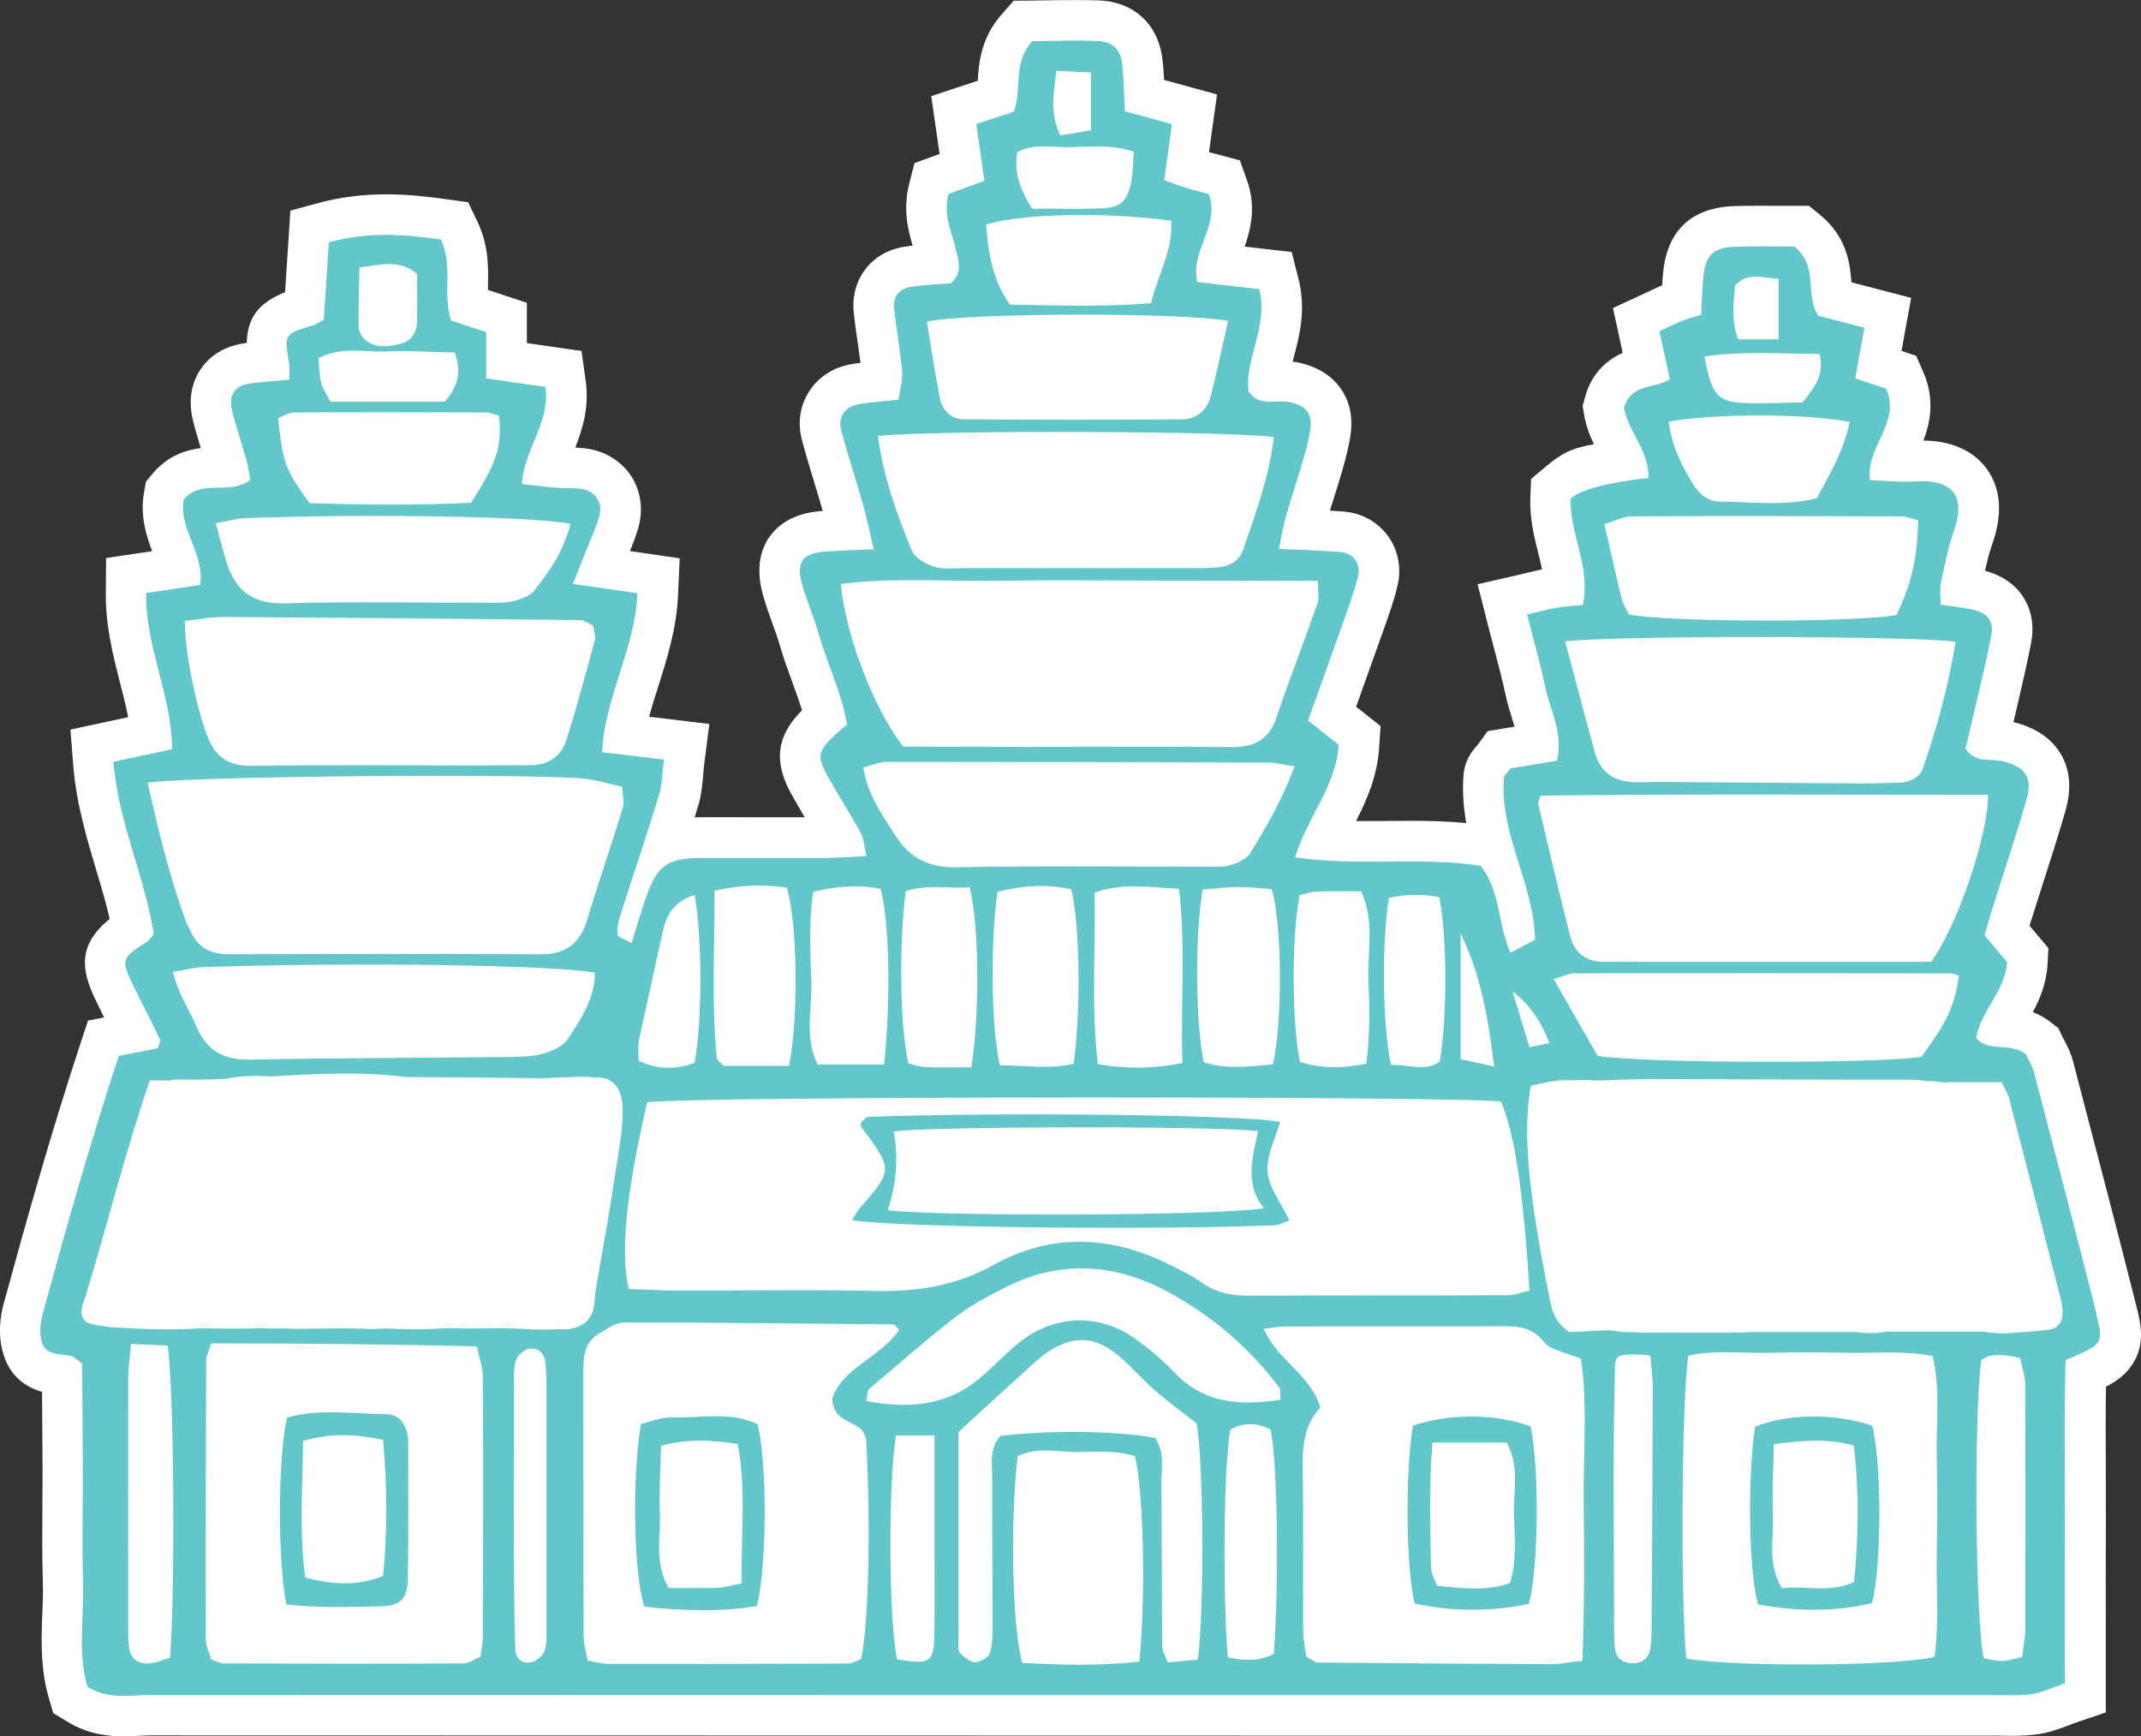 <svg viewBox="0 0 264.09 214.16" xmlns="http://www.w3.org/2000/svg" id="Layer_2">
  <rect x="0" y="0" width="264.09" height="214.16" fill="#333333" stroke="none"/>
  <defs>
    <style>
      .cls-1 {
        fill: #63c7c9;
      }

      .cls-2 {
        fill: #fff;
      }
    </style>
  </defs>
  <g id="Layer_1-2">
    <g>
      <path d="M255.74,131.01c-.33-1.26-.89-2.29-1.22-2.9l-.1-.18-.52-1.12-.97-.74c-.73-.57-1.47-.96-2.18-1.23.86-1.61,1.68-3.54,1.81-5.92l.11-1.97-2.33-2.77c.08-.27.16-.54.25-.8.44-1.41.89-2.81,1.34-4.21.96-2.98,1.95-6.06,2.84-9.16.77-2.68.59-5.02-.55-6.97-1.64-2.8-4.6-3.66-5.86-3.97.16-.72.33-1.43.5-2.15.57-2.46,1.17-5.01,1.67-7.59.53-2.75-.28-4.68-1.05-5.82-1.03-1.52-2.59-2.56-4.63-3.11.25-1.14.52-2.23.87-3.22,1.32-3.72,1.12-6.83-.6-9.27-1.14-1.61-3.42-3.51-7.86-3.58.83-2.19,1.43-5.1-.01-8.4l-.89-2.04-1.81-.61,1.19-6.54-7.37-1.92c-.16-2.11-.47-5.53-3.83-8.29l-1.39-1.14h-1.79c-.59,0-1.22,0-1.88,0-.77-.01-1.57-.01-2.39-.01-1.04,0-2.11.01-3.18.04-6.54.23-8.36,4.46-8.74,7.98-.07.6-.11,1.2-.15,1.79-.52.22-1.01.46-1.52.7-.28.13-.58.27-.9.42l-3.64,1.68,1.2,5.53c-1.78.8-3.8,2.33-4.66,5.51l-.28,1.05.18,1.07c.22,1.37.7,2.58,1.21,3.64-2.83.5-4.05,1.16-6.08,2.88l-1.67,1.4-.09,2.19c-.12,2.61.46,4.94.98,7,.17.68.34,1.34.47,1.96-.57.12-1.14.26-1.72.4-.39.09-.8.19-1.25.3l-4.99,1.14,1.26,4.96c.26,1.02.52,2,.77,2.96.54,2.04,1.05,3.96,1.45,5.85.23,1.06.54,2.04.81,2.91.1.32.19.61.27.89l-1.31.22-2,.32-1.2,1.65-.12.14c-.45.51-1.51,1.71-1.66,3.58-.17,2.09,0,4.09.33,5.99-2.46-.25-4.85-.29-6.96-.29-.88,0-1.76.01-2.65.02-.86.01-1.73.01-2.6.01h-1.38c1.32-2.6,2.63-5.53,2.85-9.1l.17-2.62-3.02-2.38.14-.37c1.14-3.19,2.27-6.33,3.38-9.47.57-1.61,1.16-3.27,1.59-5.08.52-2.15.1-4.38-1.16-6.12-1.26-1.74-3.24-2.85-5.45-3.03-.58-.04-1.15-.08-1.72-.12.15-.5.31-1,.47-1.52.2-.63.4-1.25.59-1.88l.06-.2c.52-1.73,1.11-3.69,1.42-5.77.66-4.51-1.93-8.02-6.62-8.93-.17-.03-.34-.06-.52-.08.05-.18.1-.36.14-.54.69-2.59,1.54-5.83.59-9.62l-.85-3.36-5.8-.66c.73-2.08,1.45-4.91.29-8.17l-.88-2.47-2.54-.68s-1.13-.29-1.27-.33l.99-7.12-6.53-1.79c-.04-.78-.09-1.56-.18-2.35-.45-4.45-3.49-7.31-7.93-7.46-.91-.03-1.82-.04-2.73-.04-1.14,0-2.27.01-3.34.03-.74.02-1.45.03-2.13.03l-2.24.02-1.48,1.68c-2.58,2.92-2.83,6.06-2.95,8.19l-5.74,1.9,1.03,7.13-3.1,1.13-.65,2.55c-.81,3.18-.11,5.82.43,7.63-.38.04-.76.1-1.15.16-3.96.65-6.53,4.04-6.12,8.05.13,1.29.31,2.54.49,3.76.12.85.24,1.68.34,2.48-.41.05-.82.11-1.23.19-2.17.39-3.99,1.59-5.12,3.37-1.12,1.76-1.43,3.88-.87,5.96.49,1.85,1.04,3.67,1.58,5.43.33,1.11.67,2.21.99,3.32-1.27.09-4.62.4-6.59,3.22-2.04,2.93-1.01,6.41-.67,7.55.32,1.08.68,2.09,1.03,3.06.34.92.66,1.79.89,2.61.47,1.65,1.04,3.19,1.58,4.68.44,1.2.86,2.35,1.2,3.47-2.3,2.34-4.02,5.34-1.41,10.16.57,1.05,1.16,2.06,1.75,3.04-.4,0-10.1-.01-10.1-.01h-2.66c-.28,0-.56.01-.83.02.14-.45.28-.9.42-1.35.42-1.35.53-2.65.63-3.8.04-.43.07-.89.13-1.38l.64-5-7.43-.88c.32-1.23.73-2.49,1.14-3.79,1.05-3.31,2.25-7.07,2.43-11.24l.2-4.52-6.14-.89c.36-.87.72-1.81,1.02-2.81.66-2.24.34-4.6-.88-6.46-1.22-1.86-3.27-3.1-5.61-3.39-.45-.05-.87-.08-1.27-.1.88-2.25,1.74-4.95,1.29-8.19l-.52-3.73-6.74-.97v-4.97l-4.8-1.59c0-.25.01-.51.01-.78.03-2.14.06-4.79-1.3-7.62l-1.15-2.41-2.65-.37c-2-.29-4.66-.61-7.49-.61s-5.69.35-8.34,1.07l-3.45.94-.66,10.06c-3.27,1.34-4.65,3.12-4.72,6.26-.07.01-.15.02-.22.03-3,.41-4.63,1.96-5.46,3.19-.85,1.25-1.7,3.38-.94,6.42.29,1.16.62,2.26.95,3.33-1.82.23-4.07.93-5.91,3.11l-.86,1.02-.23,1.32c-.52,2.88.28,5.36,1,7.26l-5.68.85-.04,4.26c-.04,4.08.87,7.66,1.76,11.13.37,1.45.73,2.86,1,4.24l-7.12,1.53.34,4.37c.38,4.74,1.65,8.97,2.87,13.06.61,2.03,1.19,3.99,1.63,5.91-3.88,3.19-3.59,6.19-1.73,10.03.34.72.69,1.42,1.04,2.13l-1.98.39-.92,2.78c-3.6,10.92-6.69,21.91-9.49,32.16-.35,1.27-.81,3.77,0,6.31.91,2.9,3.04,4.06,4.74,4.55v.3c.02,2.99.05,6.07.06,9.15,0,1.57-.01,3.14-.02,4.71-.02,3.05-.04,6.19.06,9.33.04,1.22-.01,2.5-.07,3.86-.12,3.17-.26,6.76.81,10.42l.53,1.84,1.64,1.01c2.69,1.67,5.35,1.87,7.11,1.87.66,0,1.31-.03,1.96-.07.47-.02.94-.05,1.41-.05,46.59.02,93.18.03,139.77.03h87.43c.35-.01.71,0,1.07.01.41,0,.82.01,1.23.01h.01c.86,0,2.01-.02,3.23-.2,1.43-.21,2.66-.68,3.74-1.09.38-.15.77-.3,1.19-.44l3.4-1.15v-9.86c-.01-4.7-.01-9.3.01-13.9,0-2.12-.01-4.23-.01-6.34-.02-3.48-.03-6.8.02-10.08,1.36-.7,2.41-1.48,3.21-2.68,1.73-2.58,1.07-5.19.49-7.49-2.18-8.59-4.57-17.79-7.73-29.85Z" class="cls-2"></path>
      <path d="M258.62,162.09c-2.53-9.95-5.11-19.88-7.72-29.81-.25-.93-.8-1.78-1.02-2.25-2.04-1.57-4.47-.14-6.12-1.99.58-3.38,3.61-5.82,3.81-9.39-.94-1.12-1.83-2.17-2.78-3.3.35-1.18.67-2.33,1.03-3.47,1.39-4.42,2.87-8.81,4.15-13.25.8-2.79-.15-4.07-3.01-4.75-1.48-.35-3.3.33-4.52-1.57.29-1.19.63-2.54.94-3.9.76-3.33,1.59-6.66,2.24-10.01.36-1.9-.5-2.88-2.56-3.27-1.14-.22-2.29-.35-3.68-.55,0-1.1-.13-1.89.02-2.62.46-2.16.87-4.36,1.6-6.44,1.52-4.29-.02-6.47-4.89-6.14-1.78.12-3.58-.1-5.44-.17-.58-4.09,3.84-7.02,1.99-11.27-1.22-.41-2.48-.82-3.82-1.27.39-2.12.74-4.05,1.14-6.25-2.14-.56-4.02-1.04-5.68-1.47-1.75-2.64.12-6.01-2.95-8.54-2.08,0-4.68-.07-7.27.02-2.71.09-3.67.98-3.95,3.51-.17,1.58-.2,3.18-.3,4.89-.89.28-1.65.47-2.37.76-.87.35-1.71.78-2.77,1.26.47,2.16.88,4.04,1.28,5.91-1.93,1.27-4.81.48-5.65,3.57.46,2.83,3.13,5.28,3.01,8.61q-7.64.89-9.58,2.53c-.2,4.35,2.53,8.43,1.48,13.15-1.24.12-2.22.16-3.18.33-1.12.19-2.22.5-3.69.84.82,3.22,1.65,6.09,2.26,9.01.61,2.86,2.21,5.6,1.44,9.02-2.03.34-3.97.67-5.73.96-.38.52-.79.83-.82,1.16-.57,6.96,3.69,13.03,3.83,19.96-1.08.58-2.04,1.09-3.02,1.62-1.63-3.65-1.2-7.57-3.67-10.72-7.39-1.2-15.03.11-22.9-1.05,1.52-5.02,5.06-8.77,5.38-13.9-1.25-.99-2.45-1.93-3.78-2.98,1.61-4.5,3.18-8.84,4.72-13.2.53-1.52,1.07-3.04,1.45-4.6.37-1.52-.6-2.86-2.16-2.98-2.37-.19-4.76-.25-7.59-.38.54-3.54,1.63-6.54,2.55-9.58.52-1.72,1.06-3.47,1.32-5.24.29-1.96-.66-2.92-2.62-3.3-1.67-.33-3.7.65-5.02-1.33-.45-4.14,2.48-8.01,1.33-12.6-2.59-.29-5.11-.58-7.64-.87-.93-3.87,2.84-6.89,1.42-10.86-.89-.24-1.84-.46-2.77-.75-.89-.27-1.76-.61-2.73-.95.34-2.47.64-4.61.95-6.92-2.08-.57-3.93-1.07-5.81-1.59-.11-2.1-.13-3.91-.31-5.7-.2-1.93-1.16-2.9-3.14-2.97-2.79-.1-5.58,0-7.99.03-2.45,2.78-1.2,5.9-2.26,8.69-1.39.46-2.86.94-4.63,1.53.35,2.46.68,4.74,1,7-1.74.63-3.17,1.16-4.43,1.62-.68,2.67.43,4.7.9,6.84.29,1.33.94,2.73-.58,4.18-1.52.13-3.31.17-5.07.46-1.34.22-2.1,1.25-1.96,2.61.27,2.6.77,5.18.99,7.79.09,1.11-.27,2.26-.44,3.5-1.88.21-3.48.3-5.04.58-1.56.28-2.45,1.6-2.05,3.12.83,3.11,1.84,6.17,2.72,9.27.47,1.68.82,3.39,1.31,5.48-2.28.1-4.06.16-5.83.27-3.06.2-3.83,1.31-2.92,4.37.57,1.93,1.39,3.78,1.94,5.72,1.09,3.82,2.9,7.44,3.52,11.26-.56.47-.88.72-1.17.99-2.36,2.15-2.6,2.82-1.39,5.06,1.34,2.48,2.89,4.84,4.24,7.31.41.75.44,1.71.71,2.86-2.05.1-3.64.23-5.24.24-5.04.02-10.07-.02-15.11,0-4.12.01-5.39.86-6.74,4.59-.67,1.85-1.2,3.76-1.88,5.91-.87-.5-1.68-.73-1.72-1.05-.09-.75.08-1.57.32-2.32,1.59-4.99,3.27-9.94,4.81-14.94.39-1.26.37-2.65.58-4.34-2.71-.32-5.03-.59-7.62-.9.31-6.77,4.05-12.66,4.36-19.61-2.68-.39-5.1-.74-7.95-1.15.62-1.59,1.05-2.68,1.48-3.77.59-1.5,1.3-2.96,1.75-4.49.53-1.78-.49-3.25-2.3-3.47-.99-.12-2.01-.05-3.01-.13-1.33-.11-2.66-.29-4.23-.47.31-4.33,3.52-7.6,2.91-11.97-2.44-.35-4.77-.68-7.31-1.05v-5.7c-1.62-.54-3.07-1.02-4.33-1.44-1.1-3.37.3-6.73-1.26-9.99-4.56-.65-9.05-.96-13.82.34-.22,3.36-.42,6.52-.62,9.55-.56.31-.89.56-1.26.67-3.65,1.11-3.64,1.1-3.02,4.71.1.57.01,1.17.01,2.03-1.68.15-3.25.24-4.8.45-1.93.27-2.72,1.46-2.23,3.46.48,1.95,1.16,3.85,1.7,5.79.25.91.39,1.86.54,2.65-2.64,1.98-6.03-.19-8.22,2.42-.66,3.66,2.61,6.67,2.03,10.54-2.18.32-4.3.64-6.67,1-.07,6.71,3.16,12.62,3.21,19.26-2.45.53-4.71,1.01-7.24,1.55.6,7.55,3.9,14.19,4.97,21.26-.31.36-.51.73-.82.93-3.1,1.97-3.22,2.23-1.87,5.05,1.13,2.35,2.35,4.67,3.47,7.03.11.24-.18.67-.3,1.07-1.51.29-3.05.59-4.79.93-3.5,10.62-6.5,21.26-9.41,31.91-.3,1.1-.39,2.43-.06,3.49.52,1.64,2.29,1.28,3.6,1.63.35.09.64.42,1.34.9.03,4.14.08,8.55.09,12.96.02,4.63-.11,9.27.03,13.9.14,4.37-.69,8.8.55,13.04,2.61,1.62,5.29,1,7.85,1,75.73.03,151.46.03,227.19.02,1.61,0,3.24.1,4.82-.13,1.3-.19,2.53-.81,4.05-1.32,0-6.93-.02-13.56,0-20.19.02-6.62-.11-13.25.09-19.68,4.63-1.96,4.71-1.98,3.78-5.67ZM214.03,35.21c1.63-1.74,3.34-.9,5.36-.82v7.46h-5c-.89-2.42-.54-4.58-.36-6.64ZM224.43,43.64c.64,2.53-.53,4.07-2.1,5.99-2.04.03-4.4.16-6.75.09-3.75-.11-4.4-.85-5.33-5.74,4.71-.72,9.39-.33,14.18-.33ZM228.15,52.04c-.68,3.38-2.35,6.29-4.04,9.4-3.92,1.03-7.94.46-11.92.43-1.55-.01-2.61-.94-3.38-2.21-1.36-2.23-2.57-4.53-2.97-7.65,5.8-1.04,16.78-1.02,22.3.03ZM201.31,63.69c11.04-.06,22.08-.03,33.11,0,.75,0,1.49.32,2.19.48-.15,4.9-.8,7.66-2.66,11.68-4.86.94-28.04.93-33.04-.06-.27-.59-.7-1.28-.89-2.02-.72-2.91-1.37-5.84-2.12-9.12,1.27-.37,2.34-.96,3.41-.96ZM241.22,79.16c-.86,5.32-2.25,10.49-4.02,15.56-.43,1.22-1.62,1.77-2.91,1.82-2.01.07-4.02.11-6.04.09-7.85-.05-15.7-.13-23.54-.19-1.01,0-2.01.07-3.02.04-2.47-.06-4.27-1.14-4.95-3.61-1.22-4.44-2.38-8.89-3.68-13.76,6.44-.75,43.03-.69,48.17.04ZM190.07,98.13c18.28-.2,36.72-.09,55.16-.09,0,5.01-3.8,16.19-7.03,20.6h-5.73c-10.25,0-20.49,0-30.74,0-1.21,0-2.41-.05-3.62,0-2.35.09-3.89-1.03-4.45-3.24-1.38-5.43-2.65-10.88-3.94-16.32-.04-.15.12-.35.34-.94ZM241.64,120.35c-.64,3.92-1.35,5.47-4.63,10-5.23.86-34.46.82-39.94-.12-1.63-2.85-3.4-5.93-5.43-9.47,1.21-.35,1.88-.71,2.56-.71,15.44-.02,30.87-.01,46.31.01.38,0,.76.19,1.14.29ZM191.11,128.65c-.74.16-1.43.31-2.45.52-.68-2.23-1.3-4.27-2.08-6.86q2.91,2.14,4.54,6.34ZM180.17,115.16c2.41,4.9,3.35,10.09,4.13,16.38-1.88-.41-2.93-.64-4.13-.91v-15.47ZM171.31,110.77q3.02-.72,6.21-.12c.97,4.54,1.02,14.8.07,20.29-1.75,1.28-3.76.34-6.01.41-1.06-4.83-1.15-15.12-.26-20.58ZM160.31,110.42c.67-.15,1.42-.43,2.18-.46,1.78-.07,3.57-.02,5.41-.02,1.71,3.75.75,7.37.89,10.86.13,3.35.23,6.73-.26,10.4-3.28.66-5.8.53-8.18-.22-1.03-5.11-1.04-15.48-.04-20.56ZM130.31,8.74c1.65.08,2.79.13,4.25.2v7.13c-1.15.19-2.41.4-3.77.62-1.26-2.6-.88-4.94-.48-7.95ZM125.49,18.77c1.89-1.03,3.92-.65,5.87-.62,2.74.04,5.54-.44,8.5.56-.13,1.41-.09,2.78-.4,4.07-.55,2.25-1.36,2.85-3.82,2.93-2.76.09-5.52.02-8.34.02-1.66-2.64-2.21-4.69-1.81-6.96ZM144.45,27.22c.29,3.54-1.56,6.5-2.48,10.19-6.3.47-11.89.27-17.4.15-2.24-3.16-2.64-6.5-2.94-9.86,4.46-1.37,14.57-1.58,22.83-.48ZM151.48,39.58c-.71,3.11-1.35,6.23-2.14,9.3-.44,1.73-1.8,2.82-3.5,2.84-9.01.08-18.03.07-27.05-.01-1.52-.01-2.58-1.17-2.87-2.67-.6-3.11-1.07-6.26-1.59-9.37,5.39-1.11,31.38-1.15,37.15-.09ZM157.13,53.92c-.56,4.8-2.22,9.31-3.77,13.84-.51,1.49-1.76,2.12-3.27,2.24-1,.07-2.01.08-3.01.08-9.44,0-18.87,0-28.31,0-1.2,0-2.49.18-3.58-.19-1.04-.35-2.36-1.11-2.74-2.03-1.8-4.43-3.47-8.92-4.16-14.09,7.59-.75,44.14-.6,48.84.15ZM103.71,72.03c6.53-.83,13.09-.29,19.62-.4,6.42-.1,12.85-.03,19.27-.02,6.6,0,13.21.02,19.95.04,0,1.2.21,2.05-.03,2.74-1.65,4.73-3.48,9.41-5.09,14.15-.93,2.73-2.73,3.62-5.48,3.6-8.43-.08-16.86-.02-25.29-.02-5.2,0-10.39-.02-15.25-.03-3.67-4.73-7.08-13.69-7.7-20.06ZM106.5,94.66c1.14-.28,2.03-.69,2.93-.69,15.68,0,31.36.03,47.05.09.78,0,1.57.22,3.2.47-1.58,4.23-3.49,7.49-5.47,10.7-.45.73-1.56,1.21-2.46,1.48-.94.27-1.99.18-3,.18-10.25.01-20.51-.11-30.76.08-3.43.06-5.76-1.12-7.54-3.91-1.6-2.52-3.39-4.93-3.96-8.38ZM156.99,131.28c-2.82.27-5.71.65-8.5-.26-1.03-4.73-1.12-15.64-.14-21.31,1.43-.1,2.96-.29,4.49-.3,1.37-.01,2.74.17,4.02.26,1.29,4.19,1.37,16.44.14,21.62ZM145.85,131.12c-3.9.75-6.99.71-10.43.13-.83-7.13-.27-14.05-.4-21.15,3.51-1.24,6.8-.65,10.41-.47.84,7.12.18,14.04.42,21.49ZM132.45,131.2c-2.98.72-6.08.19-9.11.2-1.07-4.47-1.21-15.01-.3-21.39,3-.78,6.06-1,9.1-.32,1.06,4.52,1.21,14.67.3,21.5ZM119.82,131.64c-2.06,0-3.84.05-5.61-.02-.76-.03-1.5-.3-2.15-.44-1.04-4.36-1.2-14.52-.34-21.25,2.55-.87,5.26-.32,7.87-.48,1.16,4.22,1.31,15.47.22,22.19ZM100.07,120.86c-.13-3.55-.3-7.14.23-10.85,2.96-.73,5.65-.91,8.32-.38,1.09,4.19,1.29,13.44.43,21.67h-8.18c-1.7-3.3-.66-6.95-.79-10.44ZM88.14,109.87c3.24-.74,6.1-.8,8.91-.39,1.32,4.33,1.47,16.11.27,21.98h-8.05c-.36-.39-.82-.66-.85-.98-.67-6.78-.26-13.57-.28-20.62ZM78.79,128.43c.95-4.49,1.98-8.97,2.95-13.46.45-2.07,1.31-3.75,3.94-4.58.97,5.56.94,15.77-.02,20.72-2.21.78-4.45.91-6.88-.28,0-.85-.13-1.66.02-2.4ZM79.83,135.96c5.48-.76,99.94-.78,105.31-.09,1.69,3.95,2.75,10.95,3.52,23.31-.86.19-1.78.57-2.69.58-10.67.04-21.33,0-32,.05-2.08,0-3.94-.37-5.68-1.59-1.31-.92-2.78-1.62-4.22-2.33-7.16-3.53-14.5-3.76-21.44.09-4.64,2.57-9.3,3.36-14.44,3.25-8.25-.18-16.5-.03-24.75-.05-1.99,0-3.98-.13-5.88-.19-1.07-4.47-.33-11.74,2.26-23.02ZM44.34,32.99c2.65-.32,4.88-1.07,7.11.81,0,1.96.03,3.94-.01,5.91-.03,1.31-.72,2.35-1.96,2.67-1.51.39-3.16.64-4.5-.52-.4-.35-.74-1.02-.74-1.55-.04-2.33.05-4.67.1-7.32ZM47.62,43.35c2.77-.12,5.56.07,8.48.13.85,2.41.41,4.18-1.24,6.07h-14.08c-.48-.91-.98-1.58-1.17-2.32-.24-.94-.22-1.95-.32-3.03,2.76-1.51,5.61-.73,8.33-.85ZM36.31,50.88c7.84-.04,15.69-.03,23.54,0,.58,0,1.15.26,1.71.4.36,3.84-.23,5.7-3.46,10.74-6.58.32-13.37.27-19.93.03-3.09-4.37-3.23-4.76-3.87-10.49.62-.22,1.32-.68,2.02-.68ZM30.33,63.91c15.12-.56,35.82-.23,40.04.72-.92,3.47-2.63,5.91-4.49,8.22-.56.69-1.65,1.06-2.58,1.3-.95.24-1.99.19-2.99.19-8.42.01-16.84-.15-25.25.07-3.88.1-6.01-1.56-7.1-5.02-.47-1.49-.84-3.01-1.34-4.85,1.46-.26,2.58-.59,3.71-.63ZM27.52,76.1c14.66.09,29.32.22,43.98.38.54,0,1.07.42,1.63.66.1.65.38,1.28.24,1.81-1.09,4.07-2.21,8.13-3.44,12.15-.65,2.14-2.2,3.28-4.51,3.28-2.61,0-5.22.03-7.83.03-8.84,0-17.68-.09-26.52.05-2.86.04-4.48-1.07-5.48-3.64-1.35-3.49-2.79-10.26-2.79-14.23,1.55-.17,3.13-.49,4.7-.48ZM18.22,96.55c5.09-.82,47.11-1.17,53.75-.51,1.55.15,3.06.63,4.77.99.05,1.06.3,1.89.09,2.57-1.41,4.61-2.99,9.16-4.38,13.78-.87,2.88-2.55,4.33-5.66,4.32-12.86-.06-25.72-.05-38.58,0-2.3,0-3.85-.86-4.74-2.95-.16-.37-.4-.7-.54-1.08-1.97-5.46-3.37-11.05-4.71-17.12ZM73.36,119.98c.06,3.17-1.72,5.67-3.3,8.15-.57.89-1.89,1.5-2.99,1.81-1.32.38-2.78.41-4.18.43-10.65.12-21.31.12-31.96.33-3.21.06-5.36-.99-6.65-3.99-.93-2.17-2.32-4.14-2.94-6.84,1.5-.24,2.62-.54,3.75-.58,18.54-.63,43.44-.27,48.27.69ZM20.98,204.46c-.78.23-1.67.66-2.59.71-1.33.08-2.32-.57-2.48-2.03-.09-.8-.1-1.6-.1-2.41,0-10.25-.01-20.5.01-30.75,0-1.18.18-2.37.34-4.22,1.93.09,3.25.15,4.51.21.78,4.7.97,30.23.3,38.48ZM59.57,201.77c0,.79-.18,1.58-.31,2.59-.7.28-1.41.81-2.12.81-9.86.05-19.72.03-29.58,0-.38,0-.76-.23-1.5-.48-.2-.71-.67-1.63-.67-2.54-.03-11.47,0-22.94.04-34.42,0-.37.22-.74.63-2.04,10.91,0,21.73.12,32.75.37.3,1.42.75,2.56.75,3.7.05,10.67.03,21.34,0,32ZM67.18,203.6c-.2.6-.98,1.26-1.61,1.42-1.16.28-1.97-.49-2.01-1.63-.12-3.62-.13-7.24-.16-10.86-.02-2.42,0-4.83,0-7.25,0-4.83,0-9.66.01-14.5,0-1-.06-2.06.24-2.98.2-.6.95-1.3,1.55-1.42,1.09-.21,1.92.44,2.06,1.63.11,1,.14,2.01.14,3.01,0,9.86.01,19.73,0,29.6,0,1,.08,2.07-.22,2.99ZM68.83,163.94c-2.03.15-4.13-.05-6.16-.1-2.09-.06-4.25.09-6.35-.02-.39.02-.78.04-1.15.02-.06,0-.1-.02-.16-.03-2.42.21-4.97.15-7.48.05-.39.02-.78.05-1.17.04-.1.02-.21.04-.33.03-3.09-.14-6.11-.06-9.19-.03-.62,0-1.24,0-1.85-.05-.06,0-.12.01-.19.01-.94.02-1.87,0-2.81-.04-2.16.11-4.33.06-6.48.03-.17,0-.35-.01-.53-.02-3.91.24-7.95.11-11.5-.15-.34-.02-.63-.08-.91-.16-.06,0-.12-.01-.19-.03-.43-.02-.85-.08-1.18-.22-.48-.1-.9-.41-1.06-.91-.24-.75.13-1.79.47-2.61,0-.01,0-.03,0-.04,2.65-8.76,4.87-17.66,7.87-26.45h2.64c.15-.07.31-.11.49-.11,2.05.05,4.1,0,6.15-.07,1.88-.42,3.76-.41,5.66-.31,5.55-.33,11.08-.64,16.58.07,5.78.05,11.57.09,17.35.16.01,0,.03,0,.04,0,.85-.08,1.71-.11,2.58-.13.23-.01.46-.03.69-.03.1,0,.2-.01.3-.02.24-.02.45,0,.66,0,.57-.02,1.2-.02,1.75.1,2.25-.2,3.53,1.32,3.44,4.46-.06,2.39-.51,4.77-.88,7.14l-.78,4.94-1.71,9.89c-.13,1.16-.06,2.38-.83,3.32-.91,1.13-2.38,1.42-3.79,1.25ZM106.23,204.62c-.49.18-1.04.55-1.59.56-9.86.05-19.72.07-29.58.06-.77,0-1.54-.25-2.57-.42-.19-1.05-.49-2-.5-2.94-.04-10.87-.02-21.74-.04-32.6,0-1.87.11-3.69,1.91-4.77.99-.59,2.11-1.39,3.17-1.39,11.06,0,22.11.13,33.17.24.13,0,.27.23.73.66-2.46,3.53-7.02,4.66-8.27,8.48.1,2.81,2.55,2.71,3.71,3.94.17.38.45.74.47,1.11.58,10.75.31,22.69-.62,27.08ZM115.25,201.69c-.07,3.39-.54,3.65-4.58,2.98-1.03-4.12-1.15-21.82-.14-27.62h4.74c0,5.01,0,9.4,0,13.8,0,3.61.05,7.23-.02,10.84ZM140.53,204.96c-5.1.55-9.82.39-14.42.14-1.25-4.24-1.52-17.32-.59-25.47,2.36-1.23,4.98-.51,7.51-.53,2.36-.02,4.76-.2,6.97.5,1.06,4.55,1.34,17.17.54,25.35ZM147.75,204.7c-1.17.11-2.43.23-3.71.35-.32-.89-.68-1.44-.68-1.99-.06-6.63-.03-13.26-.11-19.89-.03-1.95.51-4.03-.77-5.8-4.35-.89-13.08-1-19.07-.26-1.4,1.51-1.02,3.39-1.03,5.16-.01,6.03.06,12.05.06,18.08,0,1.19,0,2.44-.35,3.55-.18.54-1.2,1.13-1.83,1.12-.63,0-1.32-.66-1.86-1.16-.23-.21-.17-.77-.17-1.16,0-8.83,0-17.66,0-26.08,3.15-2.87,5.94-5.45,8.76-8,.74-.67,1.49-1.36,2.32-1.9,3.22-2.08,5.84-1.92,8.79.61,1.52,1.3,2.84,2.85,4.35,4.16,1.66,1.44,3.44,2.73,5.15,4.08.84,4.55.97,22.55.16,29.12ZM157.12,203.99q-2.25,1.24-5.67.42c-.66-8.32-.48-23.62.3-28.06,1.65-.93,3.33-.91,4.99,0,.85,4.4,1.04,19.28.38,27.65ZM144.81,169.24c-1.51-1.6-3.23-3.04-5.04-4.29-4.36-3-9.82-2.74-13.99.59-1.72,1.38-3.23,3.02-4.92,4.44-4.15,3.5-8.9,3.78-14,2.82.17-.77.12-1.28.35-1.47,3.51-2.99,6.98-6.04,10.63-8.86,1.89-1.46,4.05-2.61,6.19-3.69,6.82-3.44,13.6-2.95,20.19.65,5.34,2.93,9.91,6.82,13.58,11.72.2.26.09.75.15,1.5-4.89.74-9.4.54-13.14-3.42ZM195.35,185.76c.09,6.19.08,12.39-.16,19.08-1.81.21-2.78.42-3.76.42-9.63-.04-19.26-.11-28.89-.2-.35,0-.69-.35-1.42-.74-.11-.89-.36-2.04-.37-3.19-.04-6.62.06-13.25-.06-19.87-.05-2.86.17-5.54,2.18-7.64-1.18-4.05-5.22-5.72-7-9.72,1.23-.14,1.95-.29,2.67-.29,9.03-.02,18.07-.01,27.1-.02,1.82,0,3.37.17,4.74,1.87.87,1.09,2.78,1.34,4.63,2.14.86,5.82.24,12,.34,18.16ZM203.73,200.08c0,1.01-.02,2.02-.13,3.02-.15,1.42-1.05,2.14-2.45,2.04-1.15-.09-1.83-.71-1.95-1.87-.06-.6-.1-1.2-.1-1.81,0-10.87-.18-21.76.1-32.63.01-.48.03-.98.3-1.38.41-.61,4.06-.35,4.07-.2.12,1.48.3,2.66.3,3.83-.03,9.67-.08,19.34-.14,29.01ZM238.89,179.83c.1,4.03.07,8.06,0,12.08-.06,4.18.3,8.39-.27,12.45-4.55,1.15-24.39,1.28-30.61.22-.73-6.78-.58-32.38.25-37.37,3.21-.73,6.62-.27,9.98-.35,3.22-.08,6.45-.07,9.67,0,3.39.07,6.81-.31,10.47.39,1.02,4.21.4,8.42.51,12.58ZM249.82,200.79c0,1.16-.25,2.32-.4,3.6-.96.2-1.72.46-2.48.48-.77.01-1.54-.22-2.25-.34-1.03-4.76-1.23-29.86-.3-36.77,1.35-.97,2.9-.63,4.78-.26.2,1,.62,2.12.63,3.24.05,10.02.05,20.03.02,30.05ZM252.79,163.98c-1.56.26-3.16.3-5.02.45,0,0,0,0,0,0-.43.04-.87.03-1.28.01-.53-.03-1.18-.07-1.8-.19h-12.06c-.49.09-1,.16-1.52.17-.72.02-1.44-.03-2.16-.12,0,0,0,0,0,0h-12.96c-.78.08-1.56.08-2.29.03,0,0-.01,0-.02,0-.1.02-.2.02-.3.01,0,.01,0,.02,0,.04-4.02,0-7.61.01-11.2-.02-.05,0-.11-.03-.17-.05-1.15.04-2.3-.01-3.44-.24-1.91.09-3.64.17-4.99.23-2.14-1.4-2.26-3.32-2.61-5.04-2.52-12.48-3.15-20.01-2.13-25.36,1-.19,2.13-.49,3.27-.61.13-.01.26-.02.39-.03.06,0,.11-.01.17-.01.53-.02,1.06-.01,1.58,0-.03-.04.19,0,.39-.01.46-.05.9-.06,1.37-.03.23.01.46.04.68.06.16,0,.33-.01.49,0,0,0,0,0,0,0,.11,0,.22,0,.33-.01,0,0,.01,0,.02,0,1.89-.06,3.94-.16,5.99-.16,10.81.02,21.62.08,32.43.08.55,0,1.06.04,1.52.16.41-.01.82.01,1.18.04.26.02.53.05.79.08.27.02.54.05.81.07,0-.02.01-.04.02-.05h6.62c.3.64.75,1.31.94,2.04,2.13,8.17,4.23,16.35,6.32,24.54.15.58.25,1.18.27,1.78.04,1.15-.56,1.99-1.66,2.17Z" class="cls-1"></path>
      <path d="M157.31,151.13c.52-.02,1.03-.35,1.74-.61-1.01-2.11-2.51-3.98-2.69-5.96-.17-2,.97-4.11,1.54-6.19-4.88-.88-34.32-1.23-50.81-.61-.3.01-.58.43-.87.66,0,.19-.1.44-.02.55,3.97,5.28,3.97,5.34-.18,10.09-.26.29-.43.66-.93,1.44,5.34.9,36.83,1.25,52.21.63ZM109.51,149.26q1.62-4.92.73-9.7c4.65-.64,38.58-.71,44.94-.05-.65,3.2-1.72,6.47.71,9.52-5.43.93-40.21,1.03-46.38.24Z" class="cls-1"></path>
      <path d="M174.29,175.83c-.98,5.63-.87,17.71.21,21.95,4.53,1.01,9.29,1.03,14.07.06,1.21-4.28,1.34-16.58.23-21.9-4.31-1.59-9.88-1.63-14.51-.11ZM186.26,195.27c-2.95,1.01-5.86.64-8.97.33-.28-.77-.76-1.48-.77-2.2-.1-4.95-.28-9.92.17-15.47h9.15c1.62,2.89.84,5.92.9,8.81.06,2.75.41,5.56-.48,8.53Z" class="cls-1"></path>
      <path d="M82.85,174.83c-1.3-.04-2.62.53-3.79.8-1.13,6.74-.91,18.48.42,22.55,4.63.49,9.32.7,13.91-.09,1.24-5.44,1.24-17.61.06-22.42-3.38-1.63-7.05-.73-10.6-.84ZM91.51,195.3c-1.53.29-2.29.53-3.06.55-1.98.06-3.97.02-5.96.02-1.82-3.08-.97-6.15-1.09-9.06-.11-2.77.08-5.54.14-8.48,3.32-.9,6.23-.72,9.46-.22,1.07,5.62.38,11.16.5,17.19Z" class="cls-1"></path>
      <path d="M50.22,176.71c-.34-1.27-1.15-2.25-2.48-2.27-4.15-.07-8.35-.71-12.33.4-1.11,4.77-1.2,17.24-.1,23.06,4.08.47,7.88.3,11.67.23,2.38-.05,3.27-.9,3.32-3.33.11-5.63.05-11.26.05-16.89,0-.4-.03-.81-.14-1.2ZM47.25,194.39c-3.24,1.28-6.28,1.05-9.6.2-.75-5.7-.32-11.22-.27-16.85,3.45-1,6.35-.88,9.87-.14.52,5.86.55,11.22,0,16.79Z" class="cls-1"></path>
      <path d="M216.48,175.97c-.96,6.61-.76,18.02.38,21.93,5.15.93,9.81.87,14.07-.18,1.18-4.82,1.19-17.27.01-21.88-4.68-1.55-10.29-1.5-14.47.13ZM228.7,195.13c-3.06,1.41-6.03.4-8.89.77-1.87-3.09-.99-6.15-1.12-9.04-.12-2.76.06-5.53.11-8.73,3.76-.49,6.68-.72,9.86.17.67,5.64.6,11.14.03,16.83Z" class="cls-1"></path>
    </g>
  </g>
</svg>